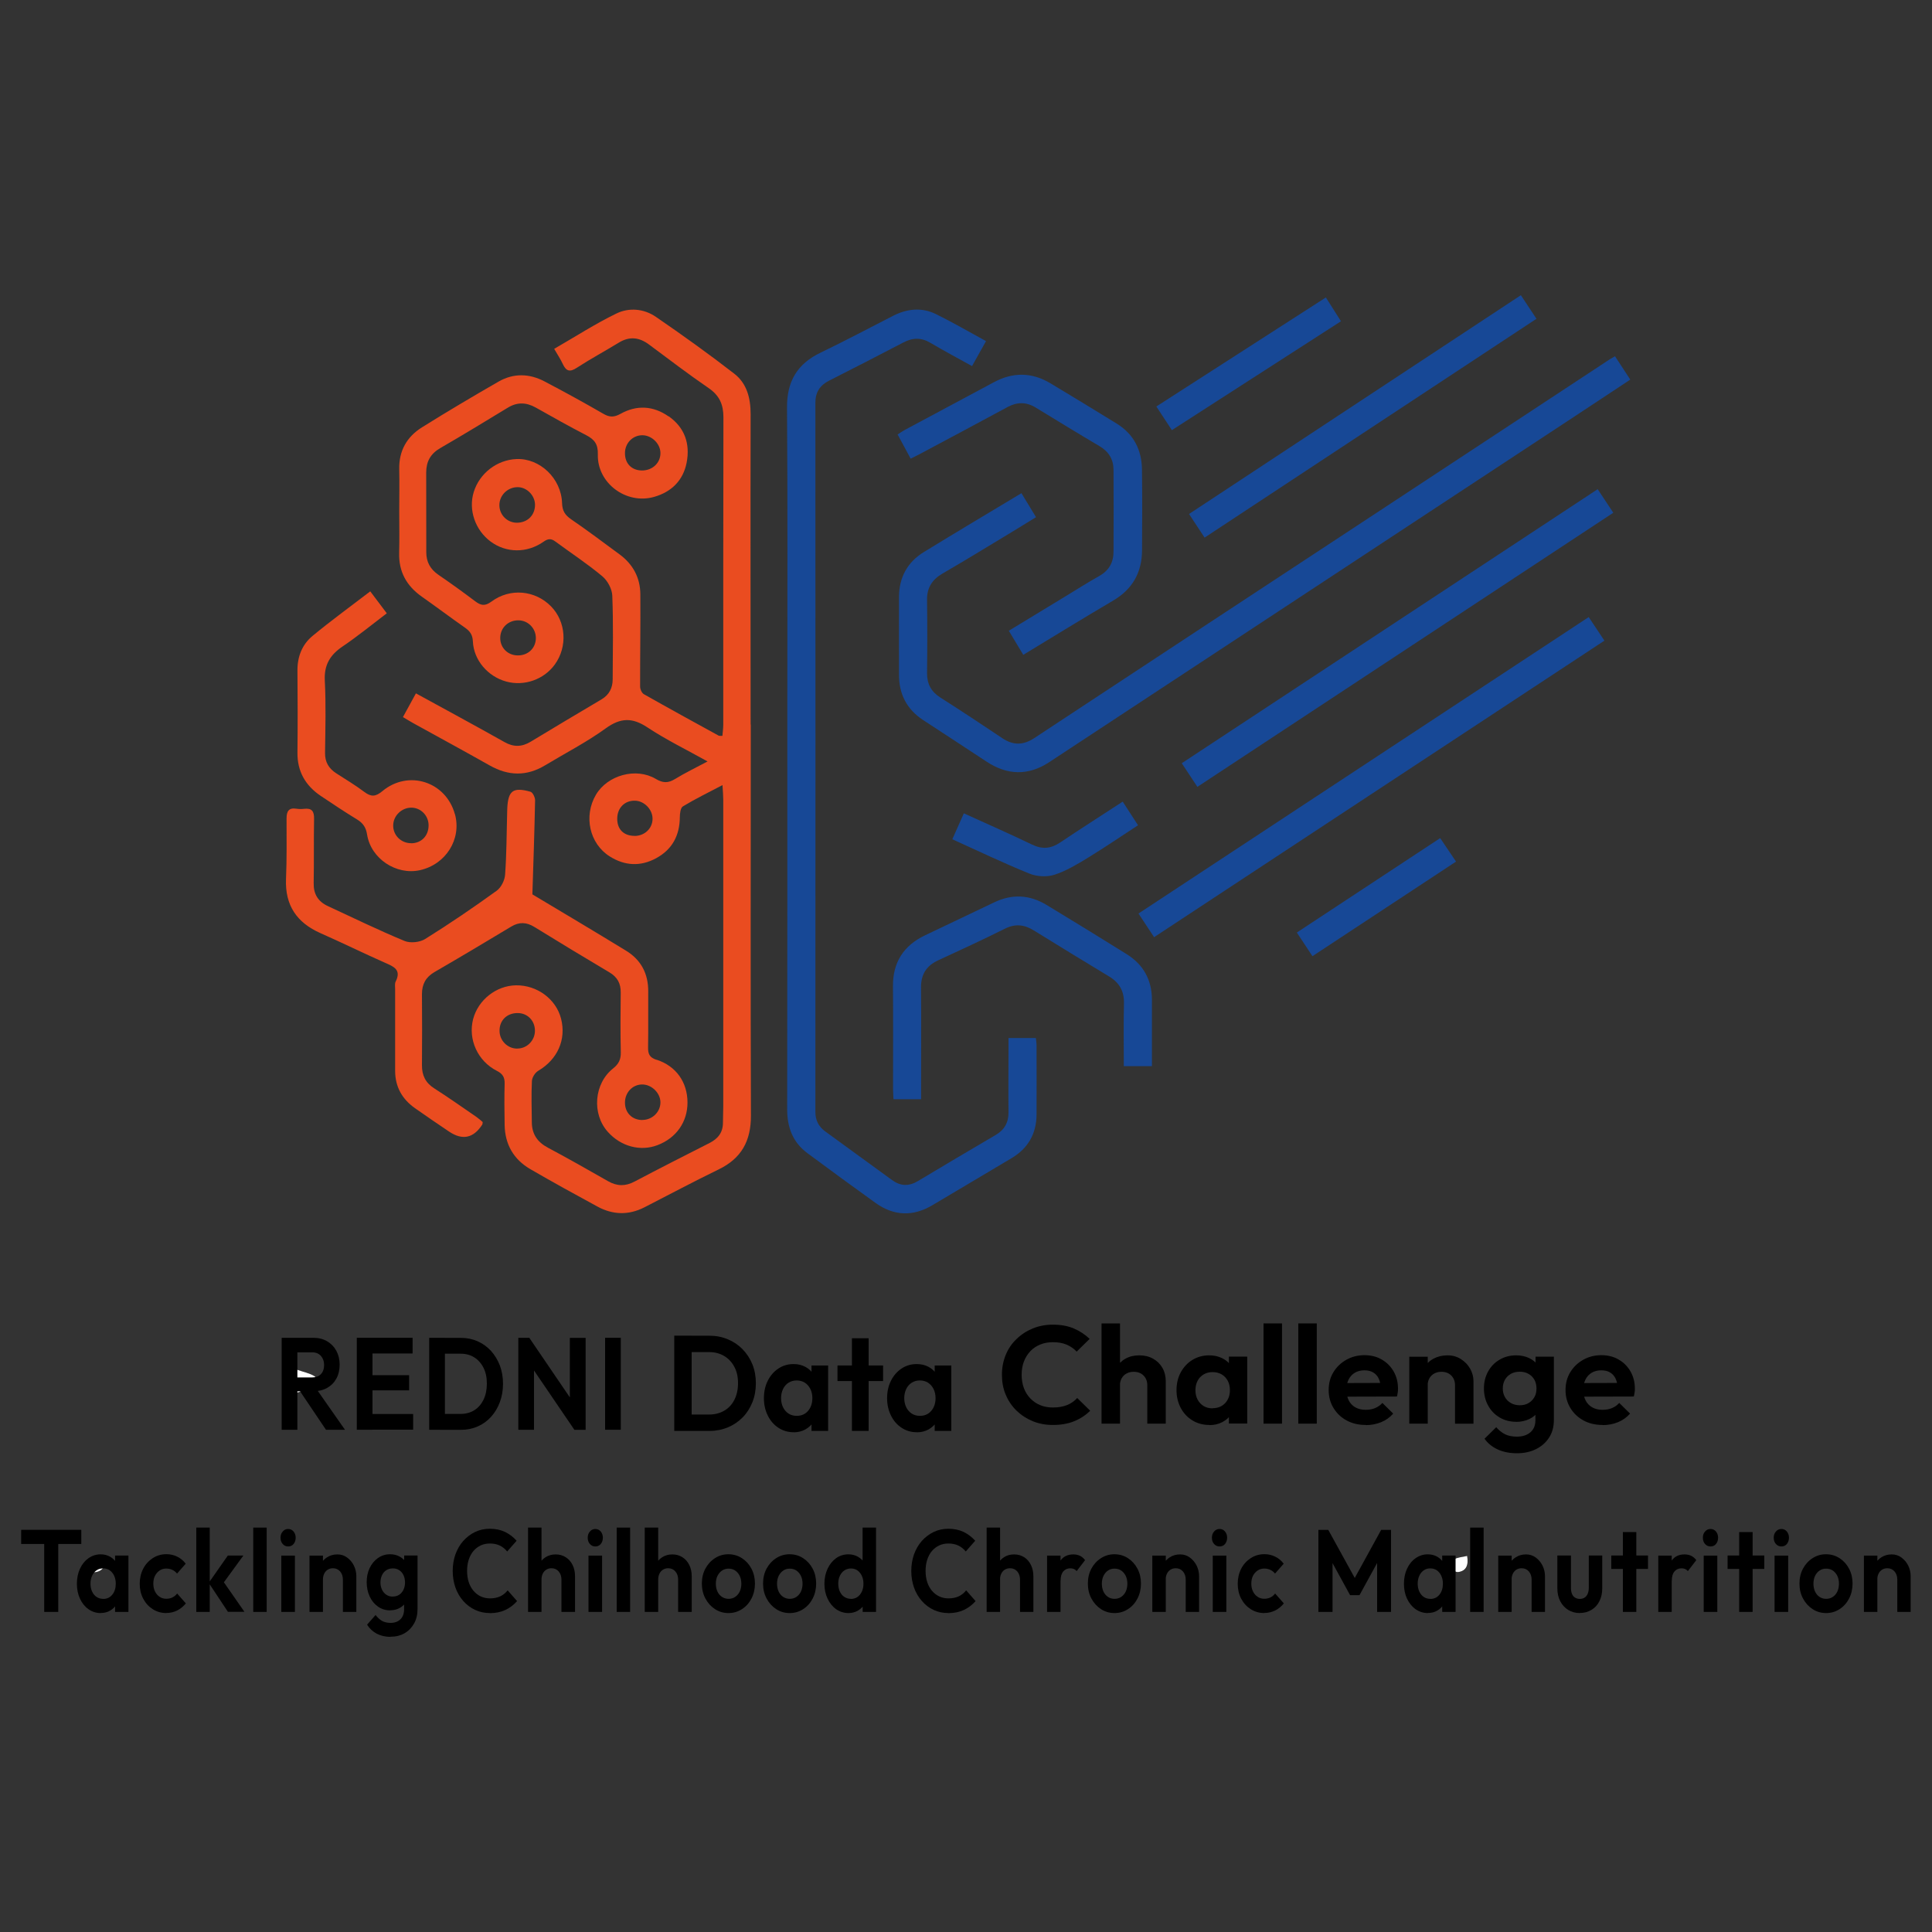 <?xml version="1.0" encoding="UTF-8"?>
<svg id="Layer_1" data-name="Layer 1" xmlns="http://www.w3.org/2000/svg" viewBox="0 0 250 250">
  <rect x="0" y="0" width="250" height="250" fill="#333333" stroke="none"/>
  <defs>
    <style>
      .cls-1, .cls-2, .cls-3, .cls-4 {
        stroke-width: 0px;
      }

      .cls-2 {
        fill: #174896;
      }

      .cls-3 {
        fill: #fff;
      }

      .cls-4 {
        fill: #ea4c20;
      }
    </style>
  </defs>
  <g>
    <path class="cls-2" d="m125.8,47.38c-1.86-1.03-3.65-1.98-5.39-3.01-1.19-.71-2.31-.69-3.52-.05-3.19,1.67-6.4,3.31-9.61,4.94-1.19.6-1.77,1.5-1.77,2.86.02,30.58.01,61.17,0,91.75,0,1.1.42,1.91,1.28,2.54,2.88,2.1,5.76,4.19,8.64,6.29,1.1.8,2.18.83,3.35.13,3.34-2,6.68-3.99,10.04-5.95,1.15-.67,1.69-1.62,1.68-2.95-.03-2.73,0-5.47,0-8.21,0-.44,0-.89,0-1.4h3.54c.03.35.09.66.09.97,0,2.98.02,5.97,0,8.95-.02,2.47-1.1,4.36-3.24,5.63-3.42,2.03-6.83,4.07-10.25,6.09-2.5,1.48-4.97,1.4-7.33-.29-2.96-2.12-5.9-4.28-8.83-6.45-1.91-1.42-2.63-3.36-2.62-5.73.03-17.65.02-35.31.02-52.96,0-12.6.05-25.2-.04-37.8-.02-3.4,1.33-5.65,4.35-7.1,3.17-1.52,6.27-3.18,9.41-4.78,1.8-.91,3.68-1.1,5.5-.21,2.18,1.07,4.28,2.3,6.49,3.5-.63,1.12-1.19,2.12-1.79,3.2Z"/>
    <path class="cls-2" d="m132.17,63.81c.64,1.06,1.23,2.03,1.89,3.11-1.28.79-2.47,1.53-3.67,2.25-2.8,1.69-5.59,3.4-8.42,5.04-1.34.78-2.04,1.84-2.01,3.43.04,3.15.04,6.3,0,9.45-.01,1.42.54,2.43,1.75,3.19,2.69,1.71,5.35,3.47,8,5.25,1.41.94,2.72.91,4.14-.03,14.76-9.74,29.54-19.45,44.32-29.17,10.07-6.63,20.13-13.26,30.2-19.88.14-.09.28-.16.61-.35.64.98,1.28,1.95,1.98,3.02-2.43,1.6-4.76,3.15-7.11,4.7-15.33,10.09-30.65,20.17-45.98,30.26-7.37,4.85-14.74,9.7-22.11,14.55-2.68,1.76-5.41,1.71-8.12-.09-2.72-1.81-5.48-3.58-8.21-5.38-2.1-1.39-3.11-3.36-3.1-5.87,0-3.36-.01-6.72,0-10.07.02-2.51,1.09-4.49,3.24-5.8,4.13-2.53,8.29-5.01,12.6-7.6Z"/>
    <path class="cls-2" d="m149.34,121.27c-.68-1.04-1.3-1.97-2.02-3.06,19.42-12.78,38.79-25.54,58.26-38.36.7,1.05,1.33,2,2.03,3.05-19.43,12.79-38.78,25.54-58.27,38.37Z"/>
    <path class="cls-2" d="m132.42,84.75c-.66-1.11-1.23-2.06-1.88-3.13,2.46-1.49,4.85-2.95,7.24-4.4,1.49-.9,2.95-1.84,4.47-2.69,1.26-.71,1.84-1.76,1.84-3.15.02-3.52.02-7.05,0-10.57,0-1.33-.59-2.35-1.78-3.06-2.78-1.64-5.53-3.33-8.29-5.01-1.21-.74-2.4-.74-3.64-.07-3.82,2.07-7.66,4.11-11.5,6.16-.29.15-.59.29-1.04.52-.56-1.03-1.09-2.02-1.69-3.13.38-.24.7-.47,1.05-.65,3.79-2.04,7.6-4.06,11.39-6.1,2.47-1.33,4.91-1.32,7.32.12,2.88,1.72,5.74,3.47,8.6,5.23,2.19,1.35,3.23,3.4,3.26,5.93.05,3.48.03,6.96.01,10.44-.01,2.88-1.23,5.06-3.76,6.54-3.85,2.26-7.65,4.61-11.6,7Z"/>
    <path class="cls-2" d="m152.92,98.76c18.01-11.86,35.87-23.63,53.82-35.46.67,1.02,1.31,1.97,2.02,3.05-17.95,11.83-35.84,23.62-53.82,35.47-.68-1.02-1.31-1.98-2.02-3.06Z"/>
    <path class="cls-2" d="m149.06,137.96h-3.64c0-2.75-.05-5.43.02-8.11.04-1.58-.59-2.69-1.91-3.49-3.26-1.97-6.51-3.95-9.75-5.96-1.23-.76-2.39-.9-3.74-.23-2.85,1.42-5.74,2.76-8.63,4.09-1.52.7-2.24,1.81-2.23,3.51.04,4.35.01,8.7.01,13.05,0,.45,0,.89,0,1.42h-3.57c-.02-.42-.06-.86-.06-1.3,0-4.43.03-8.87-.01-13.3-.03-3.11,1.37-5.28,4.15-6.61,2.99-1.42,5.98-2.84,8.96-4.27,2.32-1.11,4.58-.98,6.75.33,3.47,2.1,6.93,4.22,10.37,6.37,2.17,1.35,3.27,3.33,3.28,5.9,0,2.81,0,5.63,0,8.57Z"/>
    <path class="cls-2" d="m155.87,69.56c-.71-1.07-1.32-2-2.01-3.05,14.31-9.44,28.59-18.85,42.94-28.31.68,1.02,1.31,1.98,2.02,3.05-14.33,9.45-28.59,18.85-42.95,28.32Z"/>
    <path class="cls-2" d="m171.56,38.48c.71,1.13,1.29,2.03,1.96,3.09-7.28,4.68-14.53,9.35-21.88,14.09-.67-1.02-1.3-1.98-2.01-3.06,7.31-4.7,14.6-9.39,21.94-14.11Z"/>
    <path class="cls-2" d="m124.73,105.25c3.04,1.38,5.95,2.66,8.82,4.04,1.3.63,2.42.54,3.6-.25,2.64-1.77,5.32-3.48,8.13-5.31.66,1.02,1.28,1.97,1.98,3.06-2.18,1.42-4.29,2.86-6.46,4.19-1.4.85-2.84,1.73-4.38,2.22-.98.31-2.29.23-3.25-.17-3.33-1.35-6.57-2.91-9.94-4.43.5-1.13.97-2.17,1.49-3.35Z"/>
    <path class="cls-2" d="m169.83,123.73c-.69-1.05-1.32-2-2.02-3.06,6.19-4.08,12.32-8.12,18.55-12.22.68,1.01,1.32,1.96,2.05,3.04-6.17,4.07-12.3,8.11-18.58,12.24Z"/>
    <path class="cls-1" d="m38.4,180.22c.89-.3,1.68-.45,2.32-.83.21-.12.2-1.17,0-1.3-.64-.4-1.42-.55-2.32-.86v2.99Z"/>
    <path class="cls-1" d="m13.5,201.34c-.64.16-1.25.2-1.72.47-.3.17-.41.68-.61,1.03.39.21.8.64,1.15.59,1.1-.16,1.42-.94,1.18-2.1Z"/>
    <path class="cls-1" d="m189.85,201.35c-.62.15-1.24.17-1.7.45-.32.19-.44.73-.64,1.12.4.18.84.56,1.21.51,1.05-.16,1.33-.93,1.14-2.07Z"/>
    <path class="cls-4" d="m84.95,137.14c-.91-.3-1.1-.76-1.09-1.61.04-2.4,0-4.81.02-7.21.02-2.31-.92-4.11-2.87-5.3-4.08-2.5-8.2-4.94-12.12-7.29.13-4.02.27-8.1.35-12.18,0-.38-.31-1.02-.6-1.1-2.25-.63-2.89-.14-3,2.16-.01.25-.01.5-.02.75-.07,2.61-.07,5.22-.26,7.82-.05.73-.51,1.66-1.09,2.08-3.02,2.18-6.1,4.28-9.26,6.25-.69.43-1.92.56-2.66.25-3.36-1.39-6.64-2.99-9.94-4.52-1.25-.58-1.85-1.55-1.82-2.96.05-2.78,0-5.55.05-8.33.02-.97-.29-1.4-1.27-1.29-.33.04-.67.04-.99-.01-1.03-.17-1.3.35-1.3,1.26,0,2.61.04,5.22-.07,7.83-.14,3.41,1.39,5.65,4.46,7.01,2.8,1.24,5.55,2.59,8.35,3.83,1.11.49,2.15.89,1.38,2.43-.14.27-.07.65-.07.98,0,3.52,0,7.05,0,10.57,0,2.07.9,3.66,2.57,4.84,1.46,1.02,2.92,2.03,4.4,3.02q2.59,1.75,4.3-.89c.04-.06.03-.16.06-.34-.24-.2-.51-.45-.81-.66-1.81-1.24-3.6-2.51-5.45-3.69-1.14-.72-1.61-1.69-1.6-3,.03-3.07.02-6.13,0-9.2,0-1.27.48-2.19,1.61-2.85,3.33-1.93,6.64-3.9,9.94-5.89,1.05-.63,1.99-.58,3.02.06,3.21,1.98,6.43,3.93,9.67,5.85,1.05.62,1.5,1.45,1.48,2.64-.03,2.57-.05,5.14.01,7.71.02.92-.26,1.51-.99,2.09-2.48,1.96-2.78,5.88-.69,8.21,1.68,1.89,4.21,2.57,6.43,1.72,2.43-.92,3.89-3.01,3.88-5.53-.01-2.6-1.45-4.69-3.99-5.52Zm-1.83,7.79c-1.32,0-2.25-.93-2.25-2.25,0-1.3.96-2.33,2.2-2.35,1.25-.02,2.41,1.12,2.39,2.35-.02,1.23-1.07,2.24-2.33,2.24Z"/>
    <path class="cls-4" d="m58.86,105.35c-1.16-4.21-6.01-5.79-9.39-2.97-.88.73-1.45.75-2.32.1-1.16-.87-2.4-1.62-3.62-2.4-.98-.63-1.49-1.46-1.47-2.67.04-3.11.13-6.22-.03-9.32-.11-2.05.68-3.34,2.3-4.44,1.94-1.31,3.77-2.81,5.72-4.29-.73-.97-1.37-1.82-2.14-2.84-2.57,1.97-5.08,3.79-7.46,5.76-1.36,1.12-1.98,2.7-1.96,4.52.03,3.52.04,7.05,0,10.57-.03,2.46,1.04,4.29,3.03,5.63,1.55,1.04,3.1,2.07,4.69,3.04.77.47,1.15,1.04,1.29,1.95.5,3.13,3.78,5.29,6.84,4.61,3.37-.75,5.41-4.03,4.53-7.25Zm-5.63,3.76c-1.33.02-2.39-1.04-2.35-2.34.03-1.23,1.1-2.26,2.34-2.26,1.24,0,2.25,1.04,2.24,2.31-.01,1.34-.93,2.28-2.23,2.3Z"/>
    <path class="cls-3" d="m38.4,180.22v-2.99c.89.31,1.68.46,2.32.86.21.13.21,1.17,0,1.3-.64.39-1.43.54-2.32.83Z"/>
    <path class="cls-3" d="m13.5,201.34c.24,1.16-.08,1.94-1.18,2.1-.35.05-.77-.38-1.15-.59.2-.36.31-.86.61-1.03.48-.27,1.08-.31,1.72-.47Z"/>
    <path class="cls-3" d="m189.85,201.35c.19,1.14-.09,1.92-1.14,2.07-.37.06-.8-.33-1.21-.51.21-.39.32-.93.64-1.12.46-.28,1.08-.3,1.7-.45Z"/>
  </g>
  <path class="cls-4" d="m86.51,53.88c-1.98-1.38-4.11-1.5-6.2-.34-.84.47-1.42.48-2.24,0-2.51-1.45-5.05-2.84-7.62-4.19-1.96-1.03-4.01-1.08-5.94.03-3.34,1.92-6.65,3.88-9.91,5.92-1.95,1.22-2.99,3.03-2.94,5.41.04,1.82,0,3.65,0,5.47,0,1.78.04,3.57-.01,5.35-.07,2.45.96,4.29,2.94,5.68,1.86,1.31,3.68,2.68,5.55,3.99.65.45,1.01.91,1.05,1.79.1,2.43,1.94,4.55,4.31,5.2,2.32.64,4.88-.25,6.29-2.2,1.68-2.32,1.46-5.54-.49-7.53-2.04-2.08-5.28-2.41-7.7-.62-.87.64-1.39.51-2.13-.05-1.55-1.17-3.13-2.31-4.74-3.41-1.05-.72-1.57-1.66-1.57-2.92,0-3.44,0-6.88-.01-10.32,0-1.4.55-2.42,1.81-3.15,2.94-1.7,5.84-3.47,8.74-5.23,1.22-.75,2.4-.71,3.63-.02,2.17,1.22,4.33,2.44,6.54,3.58,1.06.55,1.53,1.17,1.49,2.48-.1,3.72,3.68,6.52,7.27,5.5,2.26-.64,3.77-2.13,4.22-4.43.47-2.42-.23-4.53-2.32-6Zm-19.39,26.39c1.25.03,2.24,1.07,2.22,2.34-.03,1.28-1.02,2.21-2.33,2.2-1.3,0-2.28-.98-2.28-2.25,0-1.32,1.04-2.32,2.39-2.29Zm15.93-19.39c-1.34-.02-2.2-.92-2.18-2.28.02-1.29,1.02-2.29,2.27-2.28,1.21.02,2.31,1.1,2.32,2.29.02,1.29-1.04,2.28-2.4,2.27Z"/>
  <path class="cls-4" d="m97.13,93.75c0-13.39-.03-26.78,0-40.17,0-2.08-.49-3.96-2.11-5.22-3.3-2.56-6.71-5-10.15-7.36-1.55-1.07-3.49-1.23-5.13-.42-2.74,1.33-5.31,3-8.03,4.56.44.76.83,1.34,1.12,1.97.43.92.9,1.08,1.81.48,1.77-1.15,3.63-2.15,5.43-3.25,1.38-.85,2.65-.7,3.91.24,2.56,1.9,5.09,3.84,7.72,5.64,1.39.95,1.91,2.12,1.91,3.76-.03,13.26-.02,26.53-.02,39.79,0,.48-.07.95-.11,1.45-.25-.01-.39.02-.49-.03-3.23-1.77-6.46-3.54-9.67-5.36-.27-.15-.49-.65-.49-.99-.01-3.98.06-7.96.03-11.93-.01-2.16-.96-3.91-2.71-5.19-2.07-1.52-4.12-3.07-6.24-4.52-.8-.55-1.15-1.1-1.18-2.1-.1-3.2-2.87-5.82-5.89-5.7-2.53.1-4.79,1.84-5.54,4.27-.71,2.3.18,4.92,2.19,6.41,2,1.48,4.69,1.53,6.84.02.58-.41.98-.44,1.53-.03,2.03,1.5,4.16,2.89,6.09,4.51.67.56,1.25,1.64,1.28,2.5.14,3.6.07,7.21.05,10.82,0,1.1-.44,2-1.43,2.59-3.06,1.82-6.13,3.63-9.17,5.48-1.15.7-2.23.72-3.39.06-1.91-1.08-3.83-2.13-5.76-3.19-1.87-1.03-3.75-2.05-5.71-3.12-.6,1.09-1.11,2.03-1.68,3.07.5.29.91.55,1.34.79,3.3,1.82,6.61,3.62,9.89,5.47,2.42,1.37,4.78,1.42,7.17-.02,2.62-1.58,5.37-2.99,7.84-4.78,1.92-1.39,3.44-1.42,5.39-.13,2.4,1.59,5.01,2.86,7.79,4.41-1.56.83-2.93,1.49-4.22,2.28-.89.54-1.56.53-2.48-.02-2.56-1.52-6.25-.48-7.74,2.04-1.63,2.76-.85,6.33,1.78,7.99,1.95,1.23,3.99,1.33,6.01.23,2.08-1.13,3.04-2.94,3.06-5.3,0-.48.09-1.21.39-1.4,1.58-.96,3.25-1.77,5.13-2.76.05.85.1,1.38.1,1.9,0,13.22,0,26.45,0,39.67,0,.7-.04,1.41-.04,2.11,0,1.27-.63,2.07-1.73,2.63-3.25,1.65-6.5,3.3-9.72,5-1.17.62-2.25.61-3.41-.05-2.59-1.48-5.18-2.95-7.81-4.35-1.35-.72-2.05-1.76-2.06-3.27-.02-1.78-.08-3.57.01-5.35.02-.46.41-1.08.82-1.32,2.49-1.47,3.65-4.03,2.95-6.75-.65-2.54-3.11-4.35-5.83-4.31-2.56.04-4.9,1.89-5.55,4.38-.67,2.61.58,5.42,3.08,6.69.74.37,1.02.83,1,1.64-.05,1.78-.03,3.56,0,5.35.04,2.52,1.16,4.47,3.33,5.73,2.86,1.66,5.77,3.26,8.68,4.84,1.99,1.08,4.03,1.14,6.07.1,3.21-1.64,6.38-3.34,9.62-4.91,2.95-1.43,4.18-3.69,4.17-6.96-.06-16.87-.02-33.74-.02-50.61Zm-30.21-26.11c-1.26.02-2.29-.99-2.3-2.26-.01-1.29,1.07-2.35,2.38-2.34,1.16,0,2.2,1.05,2.23,2.23.03,1.35-.93,2.35-2.31,2.37Zm15.18,40.52c-1.39,0-2.24-.85-2.23-2.22,0-1.4.97-2.37,2.31-2.33,1.2.03,2.27,1.15,2.26,2.35-.01,1.25-1.03,2.21-2.34,2.21Zm-15.17,27.53c-1.25,0-2.28-1.03-2.29-2.29-.02-1.36.95-2.32,2.35-2.31,1.28,0,2.24,1,2.23,2.3-.01,1.26-1.04,2.3-2.28,2.29Z"/>
  <g>
    <path class="cls-1" d="m136.24,184.39c-.94,0-1.8-.16-2.61-.49-.8-.33-1.5-.79-2.11-1.38-.6-.59-1.06-1.28-1.39-2.07s-.48-1.64-.48-2.55.16-1.76.48-2.55c.32-.79.78-1.48,1.39-2.06.6-.59,1.3-1.05,2.1-1.38.8-.33,1.67-.5,2.62-.5,1.02,0,1.92.16,2.7.49.78.33,1.46.78,2.06,1.35l-1.68,1.65c-.35-.38-.78-.68-1.29-.9-.51-.22-1.11-.32-1.79-.32-.6,0-1.14.1-1.63.3-.49.2-.92.48-1.28.86-.36.38-.64.83-.84,1.35-.2.52-.29,1.09-.29,1.71s.1,1.21.29,1.72c.19.51.47.96.84,1.34s.79.67,1.28.87c.49.2,1.04.3,1.63.3.72,0,1.33-.11,1.85-.32s.95-.52,1.3-.91l1.68,1.65c-.6.59-1.29,1.04-2.08,1.36-.79.32-1.71.48-2.75.48Z"/>
    <path class="cls-1" d="m142.54,184.22v-12.97h2.39v12.97h-2.39Zm5.92,0v-4.97c0-.51-.16-.93-.49-1.26s-.75-.48-1.28-.48c-.34,0-.64.07-.91.22-.27.14-.48.35-.63.61-.15.26-.23.57-.23.91l-.93-.47c0-.68.15-1.28.44-1.78s.7-.91,1.21-1.19c.52-.29,1.11-.43,1.78-.43s1.26.14,1.78.43.92.68,1.21,1.18c.29.5.44,1.08.44,1.74v5.49h-2.39Z"/>
    <path class="cls-1" d="m156.47,184.39c-.8,0-1.53-.2-2.17-.59s-1.15-.93-1.51-1.61c-.36-.68-.55-1.45-.55-2.3s.18-1.63.55-2.31c.37-.68.87-1.22,1.51-1.61.64-.39,1.37-.59,2.17-.59.63,0,1.2.13,1.7.38.5.25.9.6,1.19,1.05s.46.95.48,1.52v3.12c-.02.57-.19,1.08-.48,1.52-.3.44-.7.79-1.19,1.05-.5.26-1.06.39-1.7.39Zm.44-2.17c.67,0,1.21-.22,1.62-.65.41-.44.62-1,.62-1.69,0-.45-.09-.86-.28-1.21s-.45-.63-.78-.82c-.33-.2-.73-.3-1.18-.3s-.82.1-1.16.3c-.33.2-.6.47-.78.82s-.28.76-.28,1.21.09.88.28,1.23c.19.35.45.63.78.83.33.2.72.3,1.16.3Zm2.11,1.99v-2.33l.38-2.12-.38-2.08v-2.13h2.37v8.66h-2.37Z"/>
    <path class="cls-1" d="m163.5,184.22v-12.97h2.39v12.97h-2.39Z"/>
    <path class="cls-1" d="m168,184.22v-12.97h2.39v12.97h-2.39Z"/>
    <path class="cls-1" d="m176.72,184.39c-.92,0-1.74-.19-2.46-.58s-1.28-.92-1.7-1.61c-.42-.68-.63-1.46-.63-2.33s.2-1.63.61-2.3c.41-.68.96-1.21,1.67-1.61.7-.4,1.49-.6,2.35-.6s1.6.19,2.25.57c.65.38,1.16.89,1.53,1.54.37.65.56,1.39.56,2.21,0,.16,0,.31-.03.48s-.05.34-.1.55l-7.4.02v-1.76l6.29-.02-.97.74c-.02-.51-.12-.94-.28-1.29-.16-.35-.4-.61-.71-.8-.31-.19-.69-.28-1.14-.28-.47,0-.89.1-1.24.31-.35.21-.62.5-.81.88s-.28.82-.28,1.34.1.98.3,1.37c.2.39.49.69.87.9.38.21.81.31,1.31.31.45,0,.86-.07,1.22-.22.36-.15.68-.37.95-.67l1.4,1.38c-.43.49-.95.86-1.56,1.11s-1.28.38-2,.38Z"/>
    <path class="cls-1" d="m182.36,184.22v-8.66h2.39v8.66h-2.39Zm5.92,0v-4.97c0-.51-.16-.93-.49-1.26s-.75-.48-1.28-.48c-.34,0-.64.07-.91.22-.27.14-.48.35-.63.61-.15.26-.23.57-.23.91l-.93-.47c0-.68.15-1.28.45-1.78s.71-.91,1.24-1.19,1.13-.43,1.8-.43,1.22.16,1.73.48c.51.32.91.73,1.2,1.24.29.51.44,1.06.44,1.64v5.49h-2.39Z"/>
    <path class="cls-1" d="m196.18,183.98c-.79,0-1.5-.19-2.13-.56s-1.13-.89-1.49-1.55-.54-1.39-.54-2.21.18-1.54.54-2.19.85-1.16,1.49-1.53,1.34-.56,2.13-.56c.66,0,1.24.13,1.74.38.5.25.9.6,1.19,1.03s.45.95.47,1.53v2.73c-.02.57-.19,1.08-.48,1.53s-.7.8-1.2,1.04c-.51.24-1.08.37-1.72.37Zm.11,4.07c-.94,0-1.76-.16-2.48-.49-.72-.33-1.29-.79-1.71-1.39l1.51-1.49c.34.39.72.7,1.14.91.42.21.93.31,1.52.31.74,0,1.33-.19,1.76-.56.43-.37.65-.89.65-1.54v-2.17l.4-1.9-.38-1.9v-2.28h2.37v8.21c0,.86-.2,1.61-.61,2.25-.41.64-.97,1.14-1.69,1.5-.72.36-1.54.54-2.48.54Zm.36-6.21c.44,0,.82-.09,1.14-.28.32-.19.57-.44.76-.77s.27-.7.27-1.12-.09-.81-.27-1.13c-.18-.32-.43-.58-.76-.76-.32-.19-.7-.28-1.14-.28s-.82.09-1.15.28c-.33.19-.58.44-.77.77-.18.33-.27.7-.27,1.12s.09.77.27,1.1.44.59.77.78.71.29,1.15.29Z"/>
    <path class="cls-1" d="m207.37,184.39c-.92,0-1.74-.19-2.46-.58s-1.28-.92-1.7-1.61c-.42-.68-.63-1.46-.63-2.33s.2-1.63.61-2.3c.41-.68.96-1.21,1.67-1.61.7-.4,1.49-.6,2.35-.6s1.6.19,2.25.57c.65.38,1.16.89,1.53,1.54.37.65.56,1.39.56,2.21,0,.16,0,.31-.03.48s-.05.34-.1.55l-7.4.02v-1.76l6.29-.02-.97.74c-.02-.51-.12-.94-.28-1.29-.16-.35-.4-.61-.71-.8-.31-.19-.69-.28-1.14-.28-.47,0-.89.1-1.24.31-.35.21-.62.5-.81.88s-.28.82-.28,1.34.1.98.3,1.37c.2.39.49.69.87.9.38.21.81.31,1.31.31.45,0,.86-.07,1.22-.22.36-.15.68-.37.95-.67l1.4,1.38c-.43.49-.95.86-1.56,1.11s-1.28.38-2,.38Z"/>
  </g>
  <g>
    <path class="cls-1" d="m36.45,185.01v-11.9h2.03v11.9h-2.03Zm1.49-4.98v-1.79h2.43c.5,0,.88-.14,1.16-.43.27-.29.41-.69.41-1.19,0-.46-.14-.85-.41-1.16s-.66-.47-1.16-.47h-2.43v-1.88h2.61c.68,0,1.27.15,1.78.45.51.3.91.71,1.19,1.23.28.52.43,1.12.43,1.79s-.14,1.31-.43,1.82c-.28.51-.68.91-1.2,1.2-.52.29-1.12.43-1.8.43h-2.58Zm4.24,4.98l-3.46-5.14,1.86-.66,4.06,5.8h-2.46Z"/>
    <path class="cls-1" d="m46.17,185.01v-11.9h2.03v11.9h-2.03Zm1.49-9.87v-2.03h5.73v2.03h-5.73Zm0,4.77v-1.96h5.28v1.96h-5.28Zm0,5.09v-2.03h5.8v2.03h-5.8Z"/>
    <path class="cls-1" d="m55.54,185.01v-11.9h2.03v11.9h-2.03Zm1.39,0v-2.05h2.67c.68,0,1.27-.16,1.78-.48.51-.32.9-.78,1.19-1.36.28-.59.43-1.28.43-2.08s-.14-1.46-.43-2.04-.69-1.03-1.19-1.35c-.51-.32-1.09-.48-1.76-.48h-2.71v-2.05h2.74c.78,0,1.49.15,2.15.44.66.29,1.24.71,1.73,1.24.49.54.87,1.17,1.15,1.89.27.72.41,1.51.41,2.37s-.14,1.65-.41,2.38c-.27.73-.65,1.36-1.14,1.9-.49.54-1.06.95-1.72,1.24-.66.29-1.37.44-2.14.44h-2.73Z"/>
    <path class="cls-1" d="m67.07,185.01v-11.9h1.42l.61,2.3v9.6h-2.03Zm7.25,0l-6.22-9.14.39-2.76,6.22,9.14-.39,2.76Zm0,0l-.58-2.23v-9.66h2.04v11.9h-1.46Z"/>
    <path class="cls-1" d="m78.3,185.01v-11.9h2.03v11.9h-2.03Z"/>
  </g>
  <g>
    <path class="cls-1" d="m87.25,185.16v-12.33h2.25v12.33h-2.25Zm1.54,0v-2.12h2.96c.75,0,1.4-.17,1.97-.5s1-.8,1.31-1.41c.31-.61.47-1.33.47-2.16s-.16-1.51-.48-2.11c-.32-.6-.76-1.07-1.32-1.4-.56-.33-1.21-.5-1.95-.5h-3.01v-2.12h3.04c.86,0,1.65.15,2.39.46.73.3,1.37.73,1.92,1.29.54.56.97,1.21,1.27,1.95.3.75.45,1.57.45,2.45s-.15,1.71-.45,2.46c-.3.75-.72,1.41-1.26,1.96s-1.18.98-1.91,1.29c-.73.3-1.52.46-2.37.46h-3.02Z"/>
    <path class="cls-1" d="m102.69,185.33c-.73,0-1.38-.19-1.97-.58s-1.04-.91-1.37-1.58c-.33-.67-.5-1.41-.5-2.24s.16-1.6.5-2.26c.33-.67.79-1.19,1.37-1.58s1.24-.58,1.97-.58c.57,0,1.08.12,1.54.37s.81.59,1.08,1.03c.27.44.41.93.44,1.48v3.05c-.02.56-.17,1.06-.44,1.49-.27.43-.63.77-1.08,1.03-.45.25-.96.38-1.54.38Zm.4-2.12c.61,0,1.1-.21,1.47-.64.37-.43.56-.98.56-1.66,0-.44-.09-.84-.26-1.18-.17-.34-.41-.61-.71-.81-.3-.19-.66-.29-1.06-.29s-.75.1-1.05.29c-.3.19-.54.46-.71.81-.17.35-.26.74-.26,1.18s.09.86.26,1.2c.17.34.41.61.71.81.3.19.65.29,1.05.29Zm1.92,1.95v-2.28l.35-2.07-.35-2.03v-2.09h2.15v8.47h-2.15Z"/>
    <path class="cls-1" d="m108.37,178.71v-2.02h5.9v2.02h-5.9Zm1.87,6.45v-11.99h2.16v11.99h-2.16Z"/>
    <path class="cls-1" d="m118.63,185.33c-.73,0-1.38-.19-1.97-.58s-1.04-.91-1.37-1.58c-.33-.67-.5-1.41-.5-2.24s.16-1.6.5-2.26c.33-.67.79-1.19,1.37-1.58s1.24-.58,1.97-.58c.57,0,1.08.12,1.54.37s.81.59,1.08,1.03c.27.44.41.93.44,1.48v3.05c-.02.56-.17,1.06-.44,1.49-.27.43-.63.77-1.08,1.03-.45.25-.96.38-1.54.38Zm.4-2.12c.61,0,1.1-.21,1.47-.64.37-.43.56-.98.56-1.66,0-.44-.09-.84-.26-1.18-.17-.34-.41-.61-.71-.81-.3-.19-.66-.29-1.06-.29s-.75.1-1.05.29c-.3.19-.54.46-.71.81-.17.35-.26.74-.26,1.18s.09.86.26,1.2c.17.34.41.61.71.81.3.19.65.29,1.05.29Zm1.92,1.95v-2.28l.35-2.07-.35-2.03v-2.09h2.15v8.47h-2.15Z"/>
  </g>
  <g>
    <path class="cls-1" d="m2.74,199.79v-1.83h7.78v1.83H2.74Zm2.98,8.79v-10.39h1.82v10.39h-1.82Z"/>
    <path class="cls-1" d="m13.03,208.73c-.59,0-1.11-.17-1.58-.5s-.84-.79-1.1-1.36c-.27-.57-.4-1.22-.4-1.93s.13-1.37.4-1.95.63-1.03,1.1-1.36,1-.5,1.58-.5c.46,0,.87.11,1.24.32.36.21.65.51.87.88.22.38.33.8.35,1.28v2.63c-.02.48-.14.91-.35,1.28-.22.37-.51.67-.87.88-.36.22-.78.32-1.24.32Zm.32-1.83c.49,0,.88-.18,1.18-.55.3-.37.45-.84.45-1.43,0-.38-.07-.72-.21-1.02-.14-.3-.33-.53-.57-.7s-.53-.25-.86-.25-.6.08-.85.25-.43.4-.57.7c-.14.3-.21.64-.21,1.02s.07.74.21,1.03c.14.3.33.53.57.69s.53.25.85.25Zm1.54,1.68v-1.96l.28-1.78-.28-1.75v-1.8h1.73v7.29h-1.73Z"/>
    <path class="cls-1" d="m21.54,208.73c-.66,0-1.25-.17-1.77-.5-.52-.33-.94-.79-1.24-1.36-.3-.57-.45-1.22-.45-1.93s.15-1.37.45-1.95.72-1.03,1.24-1.37c.53-.34,1.12-.51,1.76-.51.51,0,.97.11,1.4.32.43.21.79.51,1.1.91l-1.12,1.28c-.17-.21-.37-.37-.61-.48-.23-.11-.49-.17-.78-.17-.32,0-.61.08-.86.25-.25.17-.45.39-.6.68-.15.29-.22.63-.22,1.02s.07.72.22,1.02c.15.3.35.53.6.69.25.17.54.25.86.25.29,0,.56-.06.79-.17.23-.12.44-.28.61-.51l1.13,1.28c-.33.4-.71.71-1.13.92-.43.21-.89.32-1.4.32Z"/>
    <path class="cls-1" d="m25.4,208.58v-10.91h1.74v10.91h-1.74Zm4.1,0l-2.49-3.76,2.47-3.53h2.01l-2.9,3.98.07-.97,2.97,4.27h-2.13Z"/>
    <path class="cls-1" d="m32.77,208.58v-10.91h1.74v10.91h-1.74Z"/>
    <path class="cls-1" d="m37.28,200.11c-.28,0-.52-.11-.7-.32-.19-.22-.28-.48-.28-.81s.09-.58.28-.8.42-.33.7-.33.53.11.71.33c.18.22.27.49.27.8s-.09.59-.27.81c-.18.22-.42.32-.71.32Zm-.88,8.47v-7.29h1.76v7.29h-1.76Z"/>
    <path class="cls-1" d="m40.05,208.58v-7.29h1.74v7.29h-1.74Zm4.32,0v-4.18c0-.43-.12-.78-.36-1.06-.24-.27-.55-.41-.93-.41-.25,0-.47.06-.66.18-.2.12-.35.29-.46.51-.11.22-.17.48-.17.77l-.68-.39c0-.57.11-1.07.33-1.5.22-.43.52-.76.9-1,.39-.24.82-.36,1.31-.36s.89.13,1.26.4c.37.27.67.61.88,1.04.21.43.32.89.32,1.38v4.62h-1.74Z"/>
    <path class="cls-1" d="m50.48,208.38c-.58,0-1.1-.16-1.56-.48-.46-.32-.82-.75-1.08-1.31s-.39-1.17-.39-1.86.13-1.3.39-1.84.62-.97,1.08-1.29c.46-.32.98-.48,1.56-.48.48,0,.9.11,1.27.32.37.21.66.5.87.87.21.37.33.8.35,1.29v2.29c-.02.48-.14.91-.35,1.29-.22.38-.51.67-.88.88-.37.21-.79.31-1.26.31Zm.08,3.43c-.68,0-1.29-.14-1.81-.41-.52-.28-.94-.67-1.25-1.17l1.1-1.25c.25.33.53.59.83.76s.68.26,1.11.26c.54,0,.97-.16,1.28-.47.31-.31.47-.74.47-1.3v-1.83l.29-1.6-.28-1.6v-1.92h1.73v6.91c0,.72-.15,1.36-.45,1.89s-.71.96-1.23,1.26c-.52.3-1.13.45-1.81.45Zm.27-5.22c.32,0,.6-.08.83-.23.23-.16.42-.37.55-.65.13-.28.2-.59.2-.94s-.07-.68-.2-.95c-.13-.27-.32-.49-.55-.64-.24-.16-.51-.23-.83-.23s-.6.08-.84.23-.43.37-.56.65c-.13.28-.2.59-.2.94s.07.65.2.93c.13.28.32.49.56.66.24.16.52.24.84.24Z"/>
    <path class="cls-1" d="m63.38,208.73c-.68,0-1.32-.14-1.9-.41s-1.1-.66-1.54-1.16c-.44-.5-.78-1.08-1.01-1.74-.23-.66-.35-1.38-.35-2.14s.12-1.48.35-2.14c.24-.66.57-1.24,1.01-1.74.44-.49.95-.88,1.53-1.16.58-.28,1.22-.42,1.91-.42.74,0,1.4.14,1.97.41.57.28,1.07.66,1.5,1.14l-1.22,1.39c-.26-.32-.57-.57-.94-.76-.37-.18-.81-.27-1.3-.27-.43,0-.83.08-1.19.25-.36.17-.67.41-.94.72-.27.32-.47.7-.61,1.13-.14.44-.21.92-.21,1.44s.07,1.02.21,1.45c.14.43.35.81.61,1.12s.58.56.94.73.76.26,1.19.26c.52,0,.97-.09,1.35-.27s.69-.44.95-.77l1.22,1.39c-.43.49-.94.88-1.52,1.15-.58.27-1.25.41-2.01.41Z"/>
    <path class="cls-1" d="m68.33,208.58v-10.91h1.74v10.91h-1.74Zm4.32,0v-4.18c0-.43-.12-.78-.36-1.06-.24-.27-.55-.41-.93-.41-.25,0-.47.06-.66.18-.2.12-.35.29-.46.51-.11.22-.17.48-.17.77l-.68-.39c0-.57.11-1.07.32-1.5.21-.43.51-.76.89-1,.38-.24.81-.36,1.3-.36s.92.12,1.3.36c.38.24.67.57.89,1,.21.42.32.91.32,1.46v4.62h-1.74Z"/>
    <path class="cls-1" d="m77.03,200.11c-.28,0-.52-.11-.7-.32-.19-.22-.28-.48-.28-.81s.09-.58.28-.8.42-.33.7-.33.53.11.71.33c.18.22.27.49.27.8s-.09.59-.27.81c-.18.22-.42.32-.71.32Zm-.88,8.47v-7.29h1.76v7.29h-1.76Z"/>
    <path class="cls-1" d="m79.8,208.58v-10.91h1.74v10.91h-1.74Z"/>
    <path class="cls-1" d="m83.43,208.58v-10.91h1.74v10.91h-1.74Zm4.32,0v-4.18c0-.43-.12-.78-.36-1.06-.24-.27-.55-.41-.93-.41-.25,0-.47.06-.66.18-.2.12-.35.29-.46.51-.11.22-.17.48-.17.77l-.68-.39c0-.57.11-1.07.32-1.5.21-.43.51-.76.89-1,.38-.24.81-.36,1.3-.36s.92.12,1.3.36c.38.24.67.57.89,1,.21.42.32.91.32,1.46v4.62h-1.74Z"/>
    <path class="cls-1" d="m94.27,208.73c-.65,0-1.23-.17-1.75-.51-.52-.34-.93-.79-1.24-1.37-.31-.58-.46-1.22-.46-1.94s.15-1.36.45-1.92.71-1.02,1.24-1.36c.52-.34,1.1-.51,1.74-.51s1.24.17,1.76.51c.52.34.93.79,1.23,1.36s.45,1.21.45,1.92-.15,1.36-.45,1.94-.71,1.04-1.23,1.37c-.52.34-1.1.51-1.75.51Zm-.01-1.84c.33,0,.62-.08.87-.25.25-.17.45-.4.59-.69.14-.3.21-.64.21-1.02s-.07-.72-.21-1.01c-.14-.29-.34-.52-.58-.69-.25-.17-.54-.25-.86-.25s-.6.08-.85.25-.44.4-.59.69c-.14.29-.21.63-.21,1.01s.07.72.21,1.02c.14.3.34.53.59.69s.53.25.85.25Z"/>
    <path class="cls-1" d="m102.19,208.73c-.65,0-1.23-.17-1.75-.51-.52-.34-.93-.79-1.24-1.37-.31-.58-.46-1.22-.46-1.94s.15-1.36.45-1.92.71-1.02,1.24-1.36c.52-.34,1.1-.51,1.74-.51s1.24.17,1.76.51c.52.34.93.79,1.23,1.36s.45,1.21.45,1.92-.15,1.36-.45,1.94-.71,1.04-1.23,1.37c-.52.34-1.1.51-1.75.51Zm-.01-1.84c.33,0,.62-.08.87-.25.25-.17.45-.4.59-.69.14-.3.21-.64.21-1.02s-.07-.72-.21-1.01c-.14-.29-.34-.52-.58-.69-.25-.17-.54-.25-.86-.25s-.6.08-.85.25-.44.4-.59.69c-.14.29-.21.63-.21,1.01s.07.72.21,1.02c.14.3.34.53.59.69s.53.25.85.25Z"/>
    <path class="cls-1" d="m109.8,208.73c-.59,0-1.13-.17-1.6-.5s-.84-.79-1.11-1.36c-.27-.57-.41-1.22-.41-1.93s.14-1.37.41-1.95c.27-.57.64-1.03,1.1-1.36s1-.5,1.6-.5c.46,0,.88.11,1.24.32.37.21.67.51.89.88s.35.8.37,1.28v2.6c-.02.47-.14.9-.36,1.28s-.52.68-.89.91c-.37.22-.79.33-1.25.33Zm.29-1.83c.33,0,.61-.08.86-.25s.43-.4.57-.69c.14-.3.21-.64.21-1.03s-.07-.72-.21-1.02c-.14-.3-.33-.53-.57-.7s-.53-.25-.84-.25-.61.09-.86.26-.43.4-.57.69c-.14.29-.21.63-.21,1.01s.07.74.21,1.03c.14.3.33.53.58.69s.53.25.84.25Zm3.27,1.68h-1.73v-1.96l.28-1.78-.29-1.75v-5.42h1.74v10.91Z"/>
    <path class="cls-1" d="m122.72,208.73c-.68,0-1.32-.14-1.9-.41s-1.1-.66-1.54-1.16c-.44-.5-.78-1.08-1.01-1.74-.23-.66-.35-1.38-.35-2.14s.12-1.48.35-2.14c.24-.66.57-1.24,1.01-1.74.44-.49.95-.88,1.53-1.16.58-.28,1.22-.42,1.91-.42.74,0,1.4.14,1.97.41.57.28,1.07.66,1.5,1.14l-1.22,1.39c-.26-.32-.57-.57-.95-.76-.37-.18-.81-.27-1.3-.27-.43,0-.83.08-1.19.25-.36.17-.67.41-.94.72-.27.32-.47.7-.61,1.13-.14.44-.21.92-.21,1.44s.07,1.02.21,1.45c.14.43.35.81.61,1.12s.58.56.94.73.76.26,1.19.26c.52,0,.97-.09,1.35-.27.38-.18.69-.44.95-.77l1.22,1.39c-.43.49-.94.88-1.52,1.15-.58.27-1.25.41-2.01.41Z"/>
    <path class="cls-1" d="m127.67,208.58v-10.91h1.74v10.91h-1.74Zm4.32,0v-4.18c0-.43-.12-.78-.36-1.06-.24-.27-.55-.41-.93-.41-.25,0-.47.06-.67.18-.2.12-.35.29-.46.51-.11.22-.17.48-.17.77l-.68-.39c0-.57.11-1.07.32-1.5.21-.43.51-.76.88-1,.38-.24.81-.36,1.3-.36s.92.12,1.3.36c.38.24.67.57.88,1,.21.42.32.91.32,1.46v4.62h-1.74Z"/>
    <path class="cls-1" d="m135.49,208.58v-7.29h1.74v7.29h-1.74Zm1.74-4.03l-.68-.51c.08-.9.31-1.6.69-2.12.38-.52.93-.78,1.65-.78.31,0,.59.06.84.17.25.12.47.3.68.57l-1.09,1.42c-.1-.12-.21-.21-.35-.27s-.29-.09-.47-.09c-.37,0-.68.13-.91.4-.23.27-.35.67-.35,1.21Z"/>
    <path class="cls-1" d="m144.22,208.73c-.65,0-1.23-.17-1.75-.51-.52-.34-.93-.79-1.24-1.37-.31-.58-.46-1.22-.46-1.94s.15-1.36.45-1.92.71-1.02,1.24-1.36,1.1-.51,1.74-.51,1.24.17,1.76.51.93.79,1.23,1.36.45,1.21.45,1.92-.15,1.36-.45,1.94-.71,1.04-1.23,1.37c-.52.34-1.1.51-1.75.51Zm-.01-1.84c.33,0,.62-.08.87-.25.25-.17.45-.4.59-.69.14-.3.21-.64.21-1.02s-.07-.72-.21-1.01c-.14-.29-.34-.52-.58-.69-.25-.17-.54-.25-.87-.25s-.6.08-.85.25-.44.4-.58.69c-.14.29-.21.63-.21,1.01s.07.72.21,1.02c.14.3.34.53.58.69s.53.25.85.25Z"/>
    <path class="cls-1" d="m149.11,208.58v-7.29h1.74v7.29h-1.74Zm4.32,0v-4.18c0-.43-.12-.78-.36-1.06-.24-.27-.55-.41-.93-.41-.25,0-.47.06-.67.18-.2.12-.35.29-.46.51-.11.22-.17.48-.17.77l-.68-.39c0-.57.11-1.07.33-1.5.22-.43.52-.76.9-1,.39-.24.82-.36,1.31-.36s.89.13,1.26.4c.37.27.66.61.88,1.04.21.43.32.89.32,1.38v4.62h-1.74Z"/>
    <path class="cls-1" d="m157.81,200.11c-.28,0-.52-.11-.71-.32-.19-.22-.28-.48-.28-.81s.09-.58.28-.8.42-.33.71-.33.53.11.71.33c.18.22.27.49.27.8s-.09.59-.27.81c-.18.22-.42.32-.71.32Zm-.88,8.47v-7.29h1.76v7.29h-1.76Z"/>
    <path class="cls-1" d="m163.62,208.73c-.66,0-1.25-.17-1.77-.5s-.94-.79-1.24-1.36c-.3-.57-.45-1.22-.45-1.93s.15-1.37.45-1.95.72-1.03,1.24-1.37c.53-.34,1.12-.51,1.76-.51.51,0,.97.11,1.4.32s.79.51,1.1.91l-1.12,1.28c-.17-.21-.37-.37-.61-.48-.24-.11-.49-.17-.78-.17-.32,0-.61.08-.86.25-.25.17-.45.39-.6.68-.15.29-.22.63-.22,1.02s.07.72.22,1.02c.15.3.35.53.6.69.25.17.54.25.86.25.29,0,.56-.06.79-.17.23-.12.44-.28.61-.51l1.13,1.28c-.33.4-.7.71-1.13.92s-.89.32-1.4.32Z"/>
    <path class="cls-1" d="m170.6,208.58v-10.61h1.28l3.79,6.88h-.73l3.78-6.88h1.28v10.61h-1.8v-7.09l.35.12-2.63,4.8h-1.22l-2.63-4.8.36-.12v7.09h-1.81Z"/>
    <path class="cls-1" d="m184.76,208.73c-.59,0-1.11-.17-1.58-.5-.47-.33-.84-.79-1.11-1.36-.27-.57-.4-1.22-.4-1.93s.13-1.37.4-1.95c.27-.57.63-1.03,1.11-1.36.47-.33,1-.5,1.58-.5.46,0,.87.11,1.24.32.36.21.65.51.87.88.22.38.33.8.35,1.28v2.63c-.02.48-.14.91-.35,1.28-.22.37-.51.67-.87.88-.36.22-.78.32-1.24.32Zm.32-1.83c.49,0,.88-.18,1.18-.55s.45-.84.45-1.43c0-.38-.07-.72-.21-1.02-.14-.3-.33-.53-.57-.7s-.53-.25-.86-.25-.6.08-.84.25c-.24.17-.44.4-.57.7-.14.3-.21.64-.21,1.02s.07.74.21,1.03c.14.3.33.53.57.69.24.17.53.25.84.25Zm1.54,1.68v-1.96l.28-1.78-.28-1.75v-1.8h1.73v7.29h-1.73Z"/>
    <path class="cls-1" d="m190.24,208.58v-10.91h1.74v10.91h-1.74Z"/>
    <path class="cls-1" d="m193.87,208.58v-7.29h1.74v7.29h-1.74Zm4.32,0v-4.18c0-.43-.12-.78-.36-1.06-.24-.27-.55-.41-.93-.41-.25,0-.47.06-.67.18-.2.12-.35.29-.46.51-.11.22-.17.48-.17.77l-.68-.39c0-.57.11-1.07.33-1.5.22-.43.52-.76.9-1,.39-.24.82-.36,1.31-.36s.89.13,1.26.4c.37.27.66.61.88,1.04.21.43.32.89.32,1.38v4.62h-1.74Z"/>
    <path class="cls-1" d="m204.43,208.73c-.57,0-1.07-.14-1.51-.41-.44-.27-.78-.65-1.03-1.13-.25-.48-.37-1.04-.37-1.68v-4.23h1.76v4.18c0,.3.04.56.13.78.09.22.22.38.4.49.18.11.39.17.62.17.36,0,.65-.13.85-.38.2-.25.31-.6.31-1.06v-4.18h1.74v4.23c0,.64-.12,1.21-.37,1.69-.24.48-.59.86-1.03,1.12-.44.27-.94.4-1.51.4Z"/>
    <path class="cls-1" d="m208.5,203.02v-1.74h4.75v1.74h-4.75Zm1.5,5.56v-10.33h1.74v10.33h-1.74Z"/>
    <path class="cls-1" d="m214.58,208.58v-7.29h1.74v7.29h-1.74Zm1.74-4.03l-.68-.51c.08-.9.31-1.6.69-2.12.38-.52.93-.78,1.65-.78.31,0,.59.06.84.17.25.12.47.3.68.57l-1.09,1.42c-.1-.12-.21-.21-.35-.27s-.29-.09-.47-.09c-.37,0-.68.13-.91.4-.23.27-.35.67-.35,1.21Z"/>
    <path class="cls-1" d="m221.34,200.11c-.28,0-.52-.11-.71-.32-.19-.22-.28-.48-.28-.81s.09-.58.28-.8.42-.33.71-.33.53.11.71.33c.18.22.27.49.27.8s-.09.59-.27.81c-.18.22-.42.32-.71.32Zm-.88,8.47v-7.29h1.76v7.29h-1.76Z"/>
    <path class="cls-1" d="m223.55,203.02v-1.74h4.75v1.74h-4.75Zm1.5,5.56v-10.33h1.74v10.33h-1.74Z"/>
    <path class="cls-1" d="m230.51,200.11c-.28,0-.52-.11-.71-.32-.19-.22-.28-.48-.28-.81s.09-.58.28-.8.42-.33.71-.33.53.11.71.33c.18.22.27.49.27.8s-.09.59-.27.81c-.18.22-.42.32-.71.32Zm-.88,8.47v-7.29h1.76v7.29h-1.76Z"/>
    <path class="cls-1" d="m236.3,208.73c-.65,0-1.23-.17-1.75-.51-.52-.34-.93-.79-1.24-1.37-.31-.58-.46-1.22-.46-1.94s.15-1.36.45-1.92.71-1.02,1.24-1.36,1.1-.51,1.74-.51,1.24.17,1.76.51.93.79,1.23,1.36.45,1.21.45,1.92-.15,1.36-.45,1.94-.71,1.04-1.23,1.37c-.52.34-1.1.51-1.75.51Zm-.01-1.84c.33,0,.62-.08.87-.25.25-.17.45-.4.59-.69.14-.3.21-.64.21-1.02s-.07-.72-.21-1.01c-.14-.29-.34-.52-.58-.69-.25-.17-.54-.25-.87-.25s-.6.08-.85.25-.44.4-.58.69c-.14.29-.21.63-.21,1.01s.07.72.21,1.02c.14.3.34.53.58.69s.53.25.85.25Z"/>
    <path class="cls-1" d="m241.19,208.58v-7.29h1.74v7.29h-1.74Zm4.32,0v-4.18c0-.43-.12-.78-.36-1.06-.24-.27-.55-.41-.93-.41-.25,0-.47.06-.67.18-.2.12-.35.29-.46.51-.11.22-.17.48-.17.77l-.68-.39c0-.57.11-1.07.33-1.5.22-.43.52-.76.9-1,.39-.24.82-.36,1.31-.36s.89.13,1.26.4c.37.27.66.61.88,1.04.21.43.32.89.32,1.38v4.62h-1.74Z"/>
  </g>
</svg>